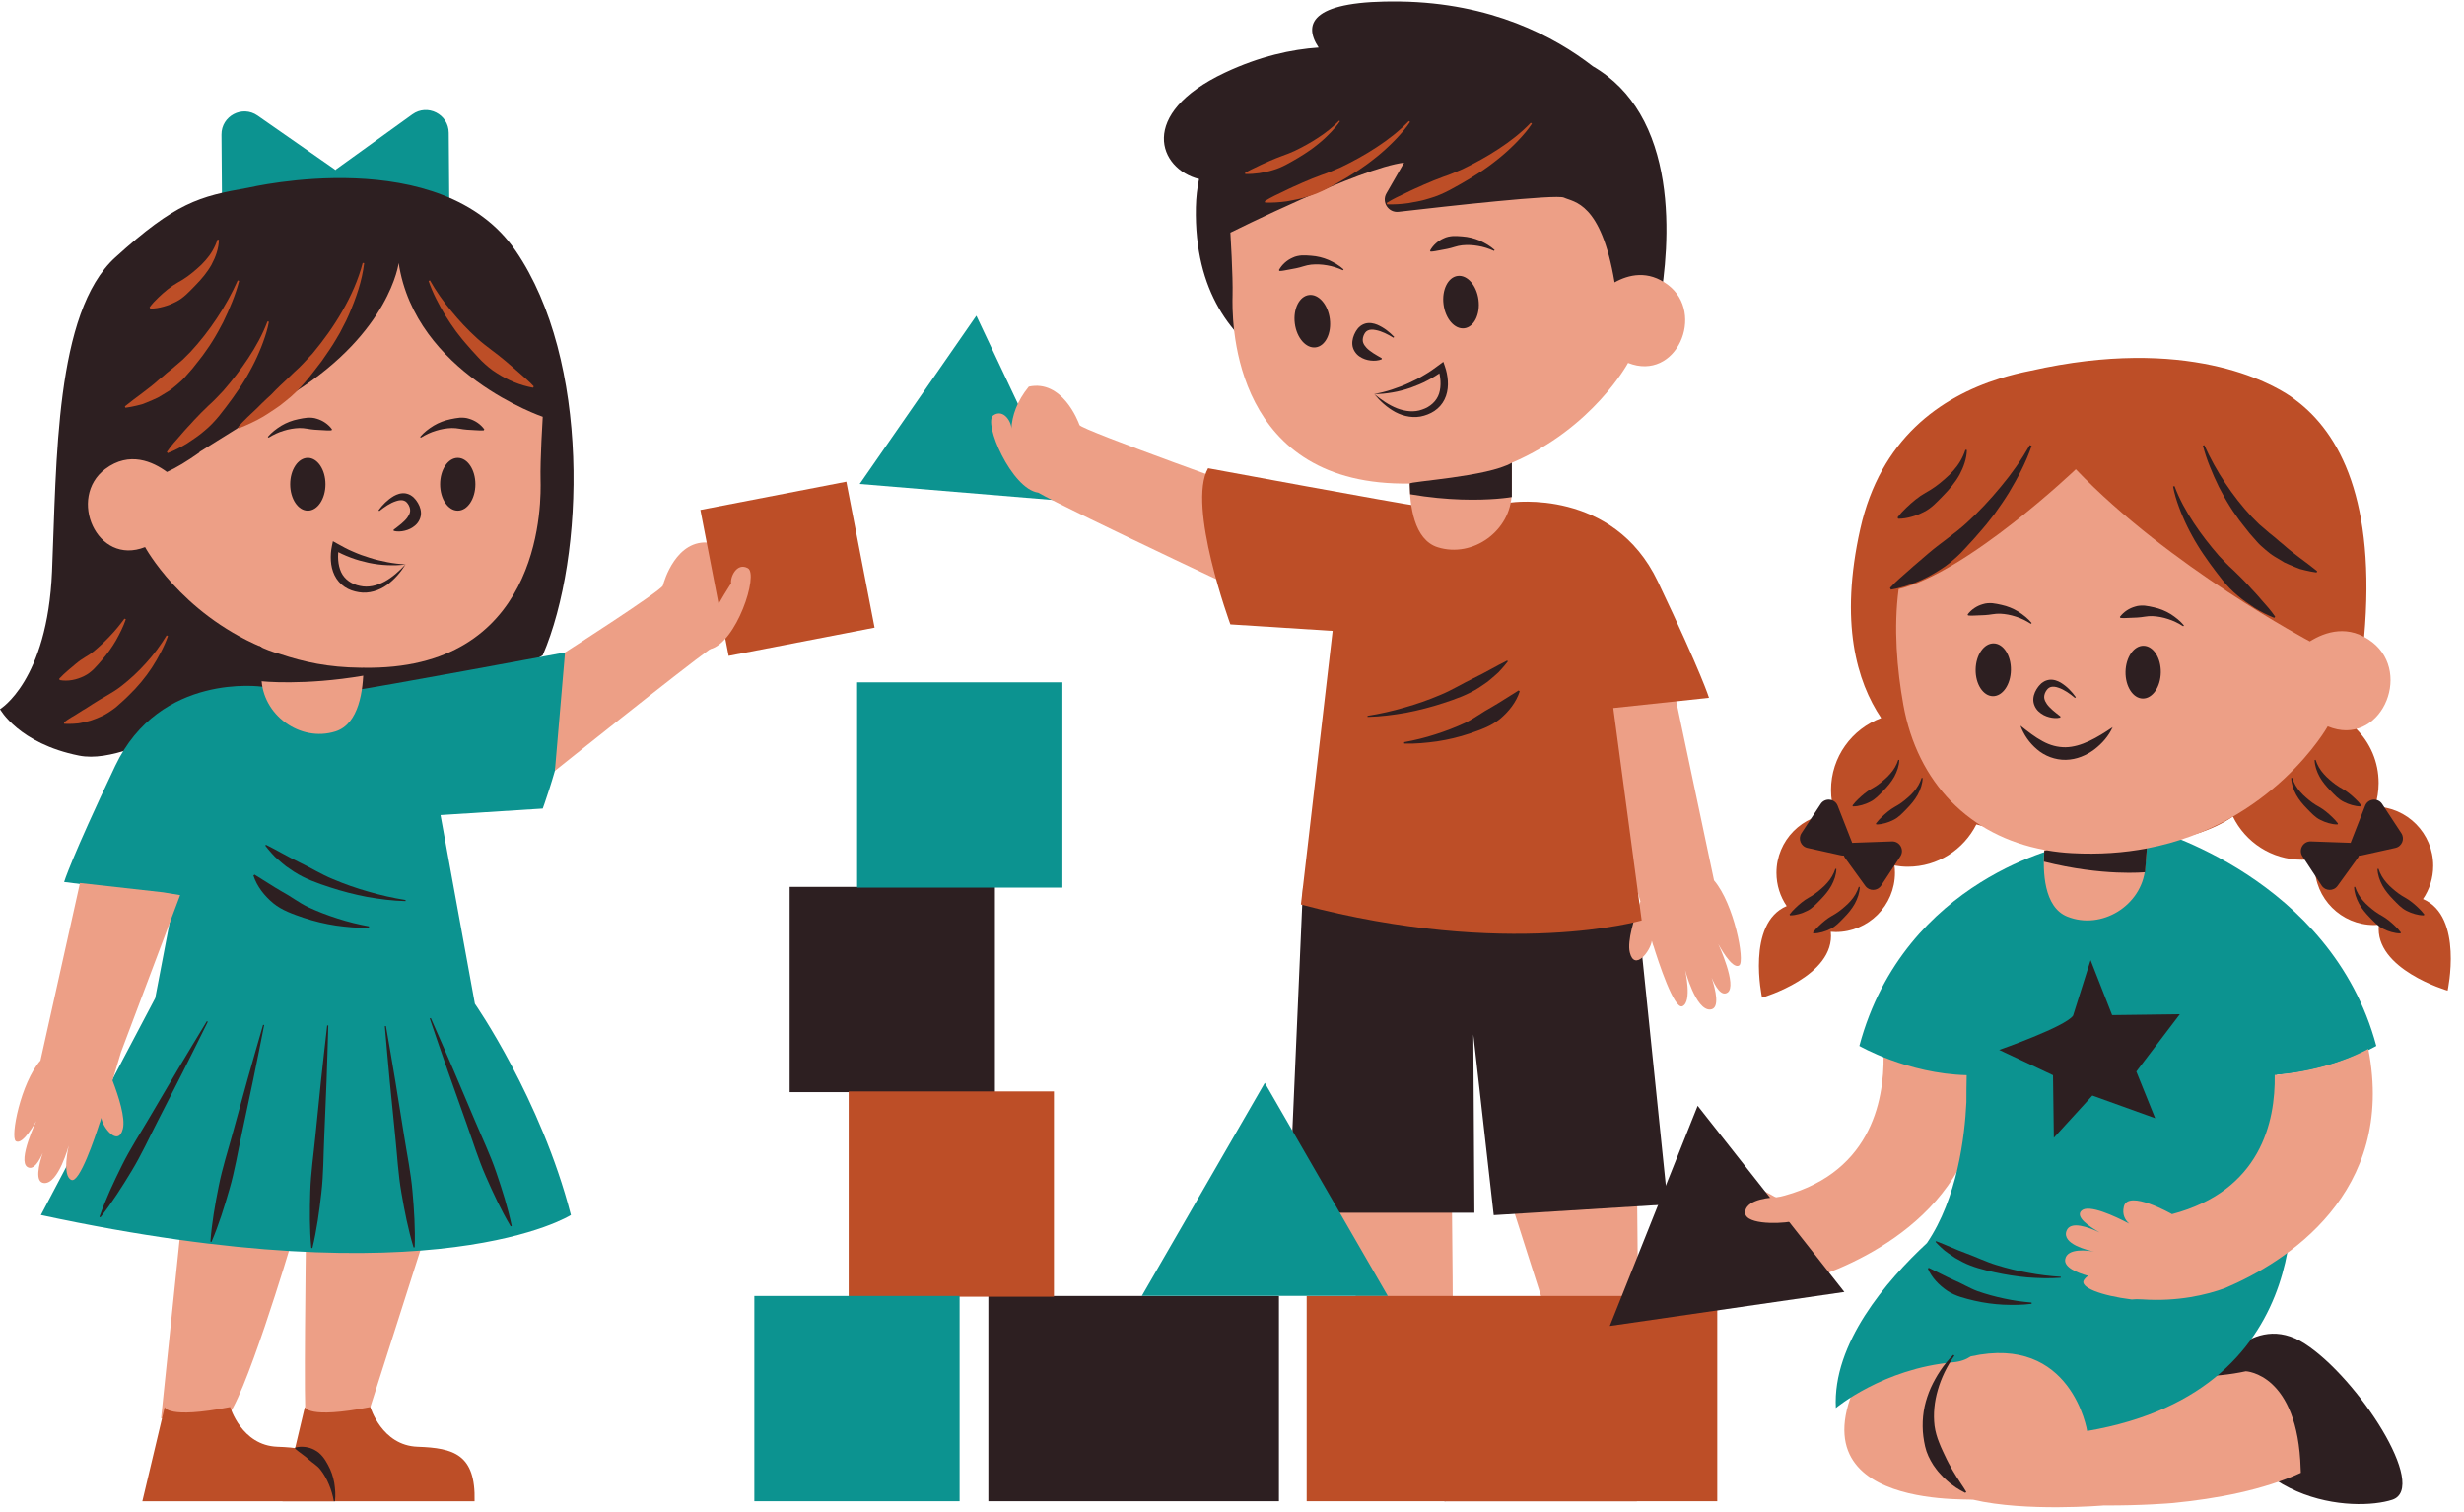 <?xml version="1.0" encoding="UTF-8"?><svg xmlns="http://www.w3.org/2000/svg" xmlns:xlink="http://www.w3.org/1999/xlink" height="308.4" preserveAspectRatio="xMidYMid meet" version="1.0" viewBox="0.0 -0.3 502.7 308.4" width="502.7" zoomAndPan="magnify"><g id="change1_3"><path d="M52.549,23.28l15.708,10.948c0.066,0.046,0.106,0.108,0.168,0.156c0.062-0.049,0.101-0.112,0.166-0.159 l15.534-11.193c3.086-2.224,7.396-0.038,7.426,3.765l0.133,16.999c0.026,3.28-3.239,5.571-6.315,4.431l-15.668-5.806 c-0.458-0.17-0.861-0.401-1.219-0.673c-0.354,0.277-0.754,0.515-1.209,0.692L51.7,48.492c-3.057,1.188-6.358-1.052-6.383-4.331 l-0.133-16.999C45.153,23.357,49.428,21.105,52.549,23.28z" fill="#0C9390"/></g><g fill="#ED9F86" id="change2_7"><path d="M269.068,240.487l13.138,41.159c0,0,10.999,9.443,13.953,0c0.54-1.727,0-41.159,0-41.159H269.068z" fill="inherit"/><path d="M306.863,240.487l13.138,41.159c0,0,10.999,9.443,13.953,0c0.54-1.727,0-41.159,0-41.159H306.863z" fill="inherit"/></g><g id="change1_2"><path d="M199.194 64.106L175.394 98.432 217.021 101.88z" fill="#0C9390"/></g><g fill="#2D1F21" id="change3_2"><path d="M334.583,22.868L334.583,22.868L334.583,22.868c-2.252-3.831-5.37-7.181-9.619-9.646 c-7.88-6.118-20.763-12.934-39.286-13.211c-17.608-0.263-20.094,4.232-16.654,9.387c-5.491,0.371-11.981,1.764-19.122,5.124 c-17.9,8.424-13.52,19.653-5.274,21.706c-0.377,1.795-0.603,3.705-0.647,5.747c-0.747,34.886,31.909,37.469,31.909,37.469 l61.89-13.848C337.78,65.596,344.455,39.665,334.583,22.868z" fill="inherit"/><path d="M50.623,38c0.673-0.118,39.436-9.29,54.604,12.893s14.225,62.188,5.501,82.475 c0,0-17.207,11.945-39.509,8.153s-42.779,14.789-55.103,12.324C3.792,151.38,0,144.365,0,144.365s9.67-5.688,10.618-28.061 c0.948-22.373,0.569-52.898,12.893-64.084S40.597,39.753,50.623,38z" fill="inherit"/><path d="M451.501,280.072c0,0,7.874-13.258,18.72-6.252c10.846,7.005,25.349,29.376,17.845,31.842 C480.562,308.127,455.809,307.127,451.501,280.072z" fill="inherit"/><path d="M265.838 180.543L262.94 247.106 300.801 247.106 300.582 210.737 304.747 247.598 340.257 245.405 333.202 176.862z" fill="inherit"/><path d="M201.643 264.088H260.926V305.966H201.643z" fill="inherit" transform="rotate(-180 231.285 285.026)"/><path d="M161.107 180.628H202.985V222.506H161.107z" fill="inherit" transform="rotate(-180 182.045 201.567)"/></g><g id="change4_4"><path d="M494.333,183.109c1.315-1.935,2.085-4.27,2.085-6.786c0-6.611-5.31-11.975-11.897-12.078 c0.491-1.518,0.762-3.135,0.762-4.817c0-4.303-1.742-8.193-4.552-11.022c0,0,0,0,0,0c2.975-8.029,2.261-15.16,1.588-18.658 c2.471-27.836-4.915-41.696-14.028-48.473c0,0-0.322-0.27-0.974-0.714c-4.091-2.786-21.164-12.422-53.02-5.236 c-2.078,0.407-4.202,0.931-6.328,1.599c-0.002,0-0.003,0.001-0.004,0.001h0c-12.125,3.808-24.316,12.307-28.431,30.651 c-4.291,19.132-0.716,31.194,4.26,38.605c-5.969,2.211-10.232,7.938-10.232,14.676c0,1.682,0.272,3.298,0.763,4.817 c-6.587,0.103-11.897,5.467-11.897,12.078c0,2.516,0.77,4.851,2.085,6.787c-8.319,3.531-5.023,18.684-5.023,18.684 s15.015-4.366,14.021-13.434c0.332,0.027,0.665,0.051,1.004,0.051c6.676,0,12.088-5.412,12.088-12.088 c0-0.503-0.04-0.996-0.1-1.483c0.886,0.156,1.792,0.252,2.723,0.252c6.123,0,11.411-3.521,13.987-8.642l0.006,0.015 c0,0,35.439,9.986,52.322-1.599c0.005-0.003,0.009-0.007,0.013-0.01c2.545,5.209,7.879,8.806,14.066,8.806 c0.93,0,1.837-0.097,2.723-0.252c-0.06,0.487-0.1,0.98-0.1,1.483c0,6.676,5.412,12.088,12.088,12.088 c0.339,0,0.672-0.023,1.005-0.051c-0.995,9.068,14.021,13.434,14.021,13.434S502.652,186.641,494.333,183.109z" fill="#BD4E27"/></g><g><g id="change2_8"><path d="M384.595,272.137c25.86-35.805,17.391-4.458,17.391-4.458l2.716,3.98c1.248-0.967,2.568-1.821,3.947-2.526 c0,0,15.953-3.396,23.314,8.157c0.001,0.001,0.002,0.001,0.003,0.001c10.661,4.178,20.174,3.464,26.24,2.155l-0.006,0.004 c0,0,10.632,0.428,11.178,19.956c0.007,0.261,0.021,0.51,0.036,0.754c-7.532,3.458-16.966,5.297-26.349,6.193 c0,0-6.023,0.528-13.905,0.476l0,0.004c0,0-15.876,1.348-26.594-1.171C400.831,305.383,358.893,307.725,384.595,272.137z" fill="#ED9F86"/></g><g id="change2_1"><path d="M340.282,252.513c0.46-2.409,4.81-1.638,5.966-1.389c-1.303-0.313-6.597-1.76-5.496-4.425 c0.866-2.096,4.552-0.572,6.747,0.571c-2.035-1.241-5.028-3.403-3.508-4.616c1.548-1.235,6.647,1.346,9.589,3.019 c-0.799-0.764-1.417-1.903-0.969-3.524c0.979-3.539,9.766,1.882,9.766,1.882c19.128-4.356,22.06-19.52,21.907-29.075 c8.34-0.091,15.366-2.568,19.137-4.22c5.619,30.505-18.034,43.85-30.698,48.723c-3.868,1.271-9.722,2.472-16.998,1.744 c-0.873-0.087-1.583-0.101-2.153-0.052c-6.315-1.011-10.685-2.873-9.581-4.34c0.281-0.373,0.575-0.615,0.87-0.773 C342.608,255.326,339.972,254.135,340.282,252.513z" fill="#ED9F86"/></g><g id="change2_2"><path d="M349.208,199.16c0.729,1.732,1.95,3.902,3.239,3.026c2.051-1.393-1.883-9.893-1.883-9.893 s2.825,5.375,4.277,4.341c1.186-0.844-1.051-12.547-5.147-17.329l-11.934-56.53l-17.765,18.502l12.901,36.229l1.773,6.095 c-1.294,3.462-2.713,8.055-2.165,10.372c0.944,3.99,4.257-0.267,4.497-2.354l0.296,1.018l0.021-0.02 c1.009,3.249,4.228,13.108,5.929,12.361c2.035-0.893,0.546-7.38,0.546-7.38s2.157,8.263,5.13,8.053 C350.971,205.505,350.008,201.588,349.208,199.16z" fill="#ED9F86"/></g><g id="change2_3"><path d="M59.407,253.383c0,0-9.859,33.117-13.398,35.644c-3.539,2.528-13.145,0-13.145,0l4.298-41.459l21.348,4.55" fill="#ED9F86"/></g><g id="change2_4"><path d="M86.204,253.383l-11.539,36.15c0,0-9.661,8.294-12.255,0c-0.475-1.517,0-36.15,0-36.15H86.204z" fill="#ED9F86"/></g></g><g fill="#0C9390" id="change1_4"><path d="M466.878,238.53c-0.372-7.214-1.189-13.715-2.326-19.561c11.357-0.746,20.257-5.893,20.257-5.893 c-9.196-34.381-46.016-44.281-46.016-44.281s-0.024,1.253,0.006,3.352c-1.423-1.008-2.279-1.445-2.279-1.445l-14.555,2.863 c-0.072-0.889-0.124-1.386-0.124-1.386s-33.305,6.517-42.5,40.898c0,0,9.768,5.652,21.897,5.97v0.001 c-0.043,1.837-0.061,3.669-0.058,5.483c-0.338,7.096-1.856,19.63-8.051,28.757c-8.306,7.722-19.287,20.509-18.582,33.65 c0,0,9.612-8.049,23.947-9.325c1.432-0.127,2.61-0.55,3.577-1.201c20.611-4.569,23.745,15.221,23.745,15.221 c49.267-8.412,41.278-53.277,41.278-53.277C467.023,238.415,466.951,238.47,466.878,238.53z" fill="inherit"/><path d="M96.885,204.467l-7.015-38.488l20.858-1.327c0,0,8.909-24.269,4.548-31.852c0,0-38.868,7.205-43.228,7.773 c-4.361,0.569-18.606-0.783-18.606-0.783s-20.831-3.008-29.931,16.141s-10.428,23.7-10.428,23.7l22.562,2.844l-3.982,20.856 l-23.321,44.24c80.895,17.443,108.135,0,108.135,0C110.348,223.806,96.885,204.467,96.885,204.467z" fill="inherit"/></g><g id="change2_5"><path d="M258.827,101.026c0,0-38.245-13.627-38.587-14.612c-0.289-0.833-3.552-9.311-10.343-7.838 c-2.434,2.989-3.416,5.927-3.563,8.63c0.124-1.234-1.515-4.232-3.67-2.78c-2.155,1.452,3.711,15.028,9.157,15.775 c5.89,3.442,51.204,24.696,51.204,24.696L258.827,101.026z" fill="#ED9F86"/></g><g id="change4_1"><path d="M308.307,102.213c0,0,20.831-3.009,29.931,16.141s10.428,23.7,10.428,23.7l-19.529,2.086l5.797,43.334 c0,0-27.243,7.932-69.523-3.254l6.468-55.816l-20.858-1.327c0,0-8.909-24.269-4.548-31.853c0,0,38.868,7.205,43.228,7.774 S308.307,102.213,308.307,102.213z" fill="#BD4E27"/></g><g fill="#ED9F86" id="change2_6"><path d="M423.505,95.431c18.99,19.877,47.745,35.112,47.745,35.112c3.172-1.982,7.95-3.558,12.757,0.183 c8.285,6.448,1.553,21.582-9.11,17.156c0,0-11.19,20.011-36.893,24.896c-0.103,1.316-0.219,2.696-0.349,4.102 c-0.697,7.554-8.893,12.622-15.902,9.802c-4.798-1.93-5.014-9.209-4.673-13.611c-15.227-2.83-25.897-13.645-28.764-29.58 c-1.303-7.245-2.013-15.722-0.96-23.616C401.557,116.407,423.505,95.431,423.505,95.431z" fill="inherit"/><path d="M340.287,57.808c-4.054-3.053-8.025-2.097-10.886-0.502c-2.751-16.428-8.305-16.342-10.328-17.293 c-1.556-0.732-23.643,1.723-33.741,2.894c-2.057,0.238-3.507-1.966-2.475-3.761l3.605-6.27 c-8.848,1.011-35.441,14.277-35.441,14.277s0.552,8.886,0.446,12.857c-0.106,3.971-0.746,36.983,33.002,38.297 c1.065,0.041,2.109,0.055,3.135,0.044c0.024,4.432,0.851,11.457,5.7,12.988c7.205,2.275,14.988-3.405,15.105-10.991 c0.034-2.193,0.039-4.316,0.03-6.236c16.532-7.042,23.713-20.377,23.713-20.377C342.033,77.653,348.008,63.623,340.287,57.808z" fill="inherit"/><path d="M464.552,218.968c-0.164,0.017-0.31,0.023-0.468,0.037c0.16,9.572-2.892,23.627-20.954,28.389 c0,0-8.965-5.121-9.824-1.55c-0.393,1.636,0.263,2.753,1.087,3.489c-2.997-1.572-8.181-3.979-9.686-2.692 c-1.478,1.263,1.587,3.323,3.663,4.494c-2.233-1.068-5.969-2.466-6.763-0.342c-1.01,2.701,4.329,3.968,5.642,4.237 c-1.163-0.21-5.537-0.833-5.915,1.59c-0.254,1.631,2.421,2.732,4.696,3.367c-0.289,0.168-0.575,0.42-0.843,0.802 c-1.053,1.504,3.376,3.216,9.722,4.013c0.568-0.068,1.279-0.078,2.154-0.02c7.297,0.481,13.107-0.917,16.929-2.319 c12.319-5.226,34.934-19.336,29.183-48.775C480.553,215.07,474.593,217.95,464.552,218.968z" fill="inherit"/><path d="M110.728,84.728c0,0-25.977-8.808-29.39-31.371c0,0-1.757,14.015-21.235,26.354 c-9.01,5.708-15.254,9.614-19.367,12.167l-0.111,0.173c-2.411,1.707-4.639,3.067-6.571,3.932 c-2.834-2.089-7.653-4.317-12.591-0.598c-7.721,5.814-1.746,19.845,8.135,15.926c0,0,7.181,13.335,23.713,20.377 c-0.009,1.92-0.004,4.043,0.03,6.236c0.117,7.586,7.9,13.266,15.105,10.991c4.849-1.531,5.677-8.556,5.7-12.988 c1.026,0.011,2.07-0.003,3.135-0.044c33.748-1.314,33.108-34.326,33.002-38.297C110.175,93.614,110.728,84.728,110.728,84.728z" fill="inherit"/><path d="M24.687,214.341L36.75,182.31l-3.483-0.572l-16.952-1.896l-8.06,36.208 c-4.007,4.538-6.195,15.644-5.035,16.445c1.42,0.981,4.184-4.119,4.184-4.119s-3.848,8.067-1.842,9.388 c1.261,0.831,2.455-1.228,3.169-2.872c-0.782,2.304-1.724,6.022,0.277,6.159c2.908,0.198,5.018-7.643,5.018-7.643 s-1.456,6.156,0.534,7.004c1.665,0.709,4.813-8.647,5.8-11.73l0.02,0.019l0.29-0.966c0.235,1.981,3.476,6.02,4.399,2.234 c0.537-2.199-0.852-6.557-2.117-9.843L24.687,214.341z" fill="inherit"/><path d="M144.855,110.424c-6.895-0.865-9.394,7.868-9.608,8.724c-0.253,1.011-19.971,13.651-19.971,13.651 l-2.069,24.15c0,0,26.084-20.863,31.646-24.813C144.853,132.135,154.887,120.727,144.855,110.424z" fill="inherit"/></g><g><g id="change4_5"><path d="M316.042,286.743c0,0-2.306,7.846-9.637,8.099c-7.331,0.253-11.882,1.517-11.629,11.123h39.184 l-4.561-19.222C329.399,286.743,328.965,289.261,316.042,286.743z" fill="#BD4E27"/></g><g id="change3_20"><path d="M294.663,305.966c-0.149-1.247-0.055-2.501,0.143-3.762c0.225-1.254,0.638-2.501,1.286-3.666 c0.612-1.165,1.443-2.385,2.698-3.02c1.216-0.68,2.664-0.836,3.977-0.515l0.043,0.223c-1.041,0.91-1.987,1.44-2.771,2.194 c-0.762,0.715-1.742,1.215-2.428,2.122c-0.686,0.877-1.258,1.889-1.711,2.977c-0.466,1.084-0.795,2.253-1.008,3.446 L294.663,305.966z" fill="#2D1F21"/></g><g fill="#BD4E27" id="change4_2"><path d="M287.434,24.389c-1.956,2.046-4.213,3.792-6.567,5.332c-2.35,1.552-4.82,2.899-7.34,4.114 c-1.291,0.552-2.565,1.124-3.9,1.558c-1.303,0.502-2.608,0.984-3.883,1.562c-0.63,0.308-1.278,0.574-1.921,0.86 c-0.638,0.302-1.287,0.577-1.92,0.911c-1.289,0.599-2.588,1.203-3.859,2.003l0.071,0.295c1.482,0.043,2.955-0.049,4.405-0.256 c1.433-0.266,2.888-0.508,4.275-0.967c2.828-0.793,5.353-2.365,7.869-3.821c1.241-0.77,2.492-1.515,3.672-2.372 c0.594-0.421,1.187-0.841,1.752-1.302c0.57-0.453,1.151-0.887,1.694-1.373c0.546-0.481,1.098-0.95,1.614-1.463 c0.53-0.494,1.043-1.007,1.538-1.537c0.997-1.051,1.94-2.148,2.745-3.363L287.434,24.389z" fill="inherit"/><path d="M273.212,24.312c-1.279,1.338-2.756,2.48-4.295,3.487c-1.537,1.015-3.152,1.896-4.801,2.69 c-0.844,0.361-1.678,0.735-2.551,1.019c-0.852,0.329-1.706,0.644-2.539,1.021c-0.412,0.202-0.836,0.375-1.257,0.562 c-0.417,0.198-0.842,0.377-1.256,0.596c-0.843,0.392-1.692,0.787-2.524,1.31l0.047,0.193c0.969,0.028,1.933-0.032,2.881-0.167 c0.937-0.174,1.889-0.332,2.796-0.632c1.849-0.519,3.501-1.547,5.146-2.499c0.811-0.503,1.63-0.991,2.402-1.551 c0.389-0.275,0.776-0.55,1.146-0.852c0.373-0.296,0.753-0.58,1.108-0.898c0.357-0.315,0.718-0.621,1.056-0.957 c0.347-0.323,0.682-0.659,1.006-1.005c0.652-0.688,1.269-1.405,1.795-2.199L273.212,24.312z" fill="inherit"/><path d="M312.301,24.749c-1.956,2.046-4.213,3.792-6.567,5.332c-2.35,1.552-4.82,2.899-7.34,4.114 c-1.291,0.552-2.565,1.124-3.9,1.558c-1.303,0.502-2.608,0.984-3.883,1.562c-0.63,0.308-1.278,0.574-1.921,0.86 c-0.638,0.302-1.287,0.577-1.92,0.911c-1.289,0.599-2.588,1.203-3.859,2.003l0.071,0.295c1.482,0.043,2.955-0.049,4.405-0.256 c1.433-0.266,2.888-0.508,4.275-0.967c2.828-0.793,5.353-2.365,7.869-3.821c1.241-0.77,2.492-1.515,3.672-2.372 c0.594-0.421,1.187-0.841,1.752-1.302c0.57-0.453,1.151-0.887,1.694-1.373c0.546-0.481,1.098-0.95,1.614-1.463 c0.53-0.494,1.043-1.007,1.538-1.537c0.997-1.051,1.94-2.148,2.745-3.363L312.301,24.749z" fill="inherit"/></g><g id="change4_6"><path d="M145.495 100.57H175.823V130.898H145.495z" fill="#BD4E27" transform="rotate(169.052 160.66 115.734)"/></g><g id="change4_7"><path d="M266.584 264.088H350.352V305.966H266.584z" fill="#BD4E27" transform="rotate(-180 308.468 285.026)"/></g><g id="change4_8"><path d="M173.145 222.358H215.023V264.236H173.145z" fill="#BD4E27" transform="rotate(-180 194.084 243.297)"/></g></g><g fill="#0C9390" id="change1_1"><path d="M174.866 138.899H216.744V180.777H174.866z" fill="inherit" transform="rotate(-180 195.805 159.838)"/><path d="M153.899 264.088H195.777V305.966H153.899z" fill="inherit" transform="rotate(-180 174.838 285.026)"/><path d="M258.042 220.612L232.954 264.065 283.13 264.065z" fill="inherit"/></g><g fill="#BD4E27"><g id="change4_3"><path d="M73.997,53.336c-0.897,3.462-2.383,6.752-4.153,9.827c-1.762,3.086-3.838,5.969-6.1,8.677 c-1.221,1.283-2.365,2.622-3.707,3.777l-1.898,1.83c-0.653,0.589-1.283,1.203-1.909,1.823l-0.923,0.951 c-0.325,0.299-0.658,0.589-0.977,0.896c-0.635,0.62-1.289,1.219-1.91,1.869c-1.296,1.23-2.631,2.429-3.864,3.83l0.165,0.255 c1.712-0.675,3.394-1.457,4.985-2.382c0.789-0.473,1.544-0.997,2.319-1.5c0.385-0.254,0.757-0.526,1.137-0.789l1.082-0.862 c2.948-2.253,5.174-5.281,7.403-8.192c1.044-1.521,2.117-3.012,3.028-4.612c0.231-0.397,0.473-0.787,0.695-1.189L70,66.322 l0.63-1.222c0.198-0.413,0.378-0.836,0.568-1.253c1.455-3.357,2.665-6.836,3.1-10.469L73.997,53.336z" fill="inherit"/><path d="M54.57,65.268c-0.988,2.653-2.37,5.149-3.923,7.495c-1.545,2.355-3.281,4.569-5.115,6.681 c-0.967,1.017-1.912,2.047-2.966,2.973c-0.998,0.977-2.006,1.935-2.949,2.97c-0.457,0.533-0.947,1.033-1.425,1.549 c-0.466,0.53-0.954,1.039-1.404,1.596c-0.947,1.06-1.901,2.129-2.752,3.366l0.182,0.243c1.379-0.546,2.695-1.214,3.945-1.977 c1.211-0.811,2.451-1.609,3.544-2.579c2.284-1.847,3.981-4.289,5.717-6.622c0.835-1.198,1.69-2.377,2.435-3.631 c0.379-0.622,0.758-1.242,1.094-1.889c0.344-0.642,0.706-1.27,1.012-1.931c0.311-0.658,0.632-1.307,0.904-1.982 c0.292-0.664,0.56-1.338,0.805-2.02c0.5-1.36,0.932-2.74,1.191-4.174L54.57,65.268z" fill="inherit"/><path d="M87.441,57.018c0.846,2.476,2.071,4.792,3.417,7.042c0.686,1.118,1.434,2.198,2.202,3.269l1.22,1.555 c0.412,0.515,0.859,1.001,1.288,1.504c0.423,0.51,0.876,0.991,1.327,1.479c0.455,0.482,0.883,0.998,1.363,1.458 c0.957,0.924,1.967,1.801,3.11,2.493c2.234,1.446,4.736,2.501,7.393,2.979l0.137-0.271c-0.918-1.024-1.924-1.813-2.872-2.675 c-0.944-0.867-1.929-1.637-2.86-2.477c-1.885-1.627-3.999-2.983-5.864-4.684c-1.863-1.692-3.592-3.546-5.206-5.508 c-1.633-1.949-3.108-4.053-4.374-6.28L87.441,57.018z" fill="inherit"/><path d="M33.988,129.326c-1.22,2.016-2.625,3.914-4.196,5.637c-1.553,1.736-3.256,3.313-5.062,4.715 c-1.807,1.426-3.882,2.374-5.755,3.608c-0.48,0.295-0.944,0.628-1.429,0.926c-0.492,0.284-0.985,0.573-1.471,0.9 c-0.484,0.332-0.99,0.621-1.503,0.918c-0.506,0.32-1.02,0.638-1.528,1.032l0.074,0.294c0.626,0.048,1.246,0.02,1.874-0.006 l0.938-0.074c0.316-0.023,0.607-0.118,0.914-0.175c0.611-0.125,1.214-0.286,1.818-0.454c0.596-0.186,1.161-0.446,1.739-0.685 c1.169-0.46,2.186-1.204,3.187-1.937c0.933-0.832,1.872-1.636,2.734-2.516c1.771-1.706,3.341-3.594,4.673-5.622l0.95-1.548 c0.29-0.532,0.597-1.05,0.869-1.589c0.56-1.067,1.053-2.163,1.452-3.303L33.988,129.326z" fill="inherit"/><path d="M25.396,125.907c-0.922,1.251-1.897,2.455-2.962,3.555c-1.047,1.114-2.149,2.153-3.292,3.104 c-0.296,0.227-0.592,0.45-0.896,0.662c-0.308,0.206-0.631,0.388-0.942,0.581c-0.3,0.209-0.616,0.387-0.91,0.591 c-0.299,0.197-0.564,0.45-0.852,0.661c-1.11,0.948-2.235,1.806-3.451,3.091l0.086,0.291c1.738,0.316,3.482-0.076,4.989-0.819 c1.538-0.732,2.616-2.093,3.673-3.321c1.069-1.234,2.007-2.553,2.814-3.937c0.779-1.402,1.505-2.814,2.015-4.325L25.396,125.907z" fill="inherit"/><path d="M48.493,56.913c-1.205,2.701-2.64,5.296-4.273,7.734c-1.619,2.446-3.425,4.748-5.388,6.869 c-0.513,0.511-1.009,1.035-1.532,1.53l-1.638,1.403c-0.261,0.245-0.537,0.471-0.824,0.684c-0.276,0.225-0.559,0.442-0.829,0.674 c-0.545,0.457-1.056,0.958-1.629,1.377c-2.133,1.929-4.504,3.466-6.902,5.42l0.11,0.283c0.764-0.093,1.513-0.261,2.272-0.429 l1.131-0.287c0.362-0.129,0.714-0.281,1.074-0.423c0.721-0.281,1.427-0.605,2.133-0.932c0.671-0.381,1.332-0.786,1.992-1.197 c0.67-0.4,1.266-0.893,1.854-1.396c0.575-0.516,1.187-0.998,1.684-1.592l1.527-1.735c0.491-0.59,0.95-1.205,1.424-1.804 c0.493-0.584,0.918-1.218,1.358-1.84c0.441-0.62,0.881-1.24,1.269-1.893c0.811-1.283,1.537-2.613,2.229-3.953 c0.662-1.358,1.283-2.729,1.829-4.129c0.564-1.392,1.038-2.816,1.419-4.27L48.493,56.913z" fill="inherit"/><path d="M44.361,48.584c-0.514,1.606-1.365,3.029-2.447,4.236c-0.532,0.612-1.102,1.177-1.723,1.701 c-0.606,0.547-1.247,1.055-1.903,1.54c-0.653,0.489-1.364,0.904-2.077,1.303c-0.709,0.406-1.376,0.862-2.017,1.375 c-0.639,0.517-1.268,1.061-1.882,1.659c-0.619,0.59-1.229,1.219-1.79,1.987l0.136,0.271c0.955,0.007,1.844-0.159,2.703-0.4 c0.865-0.232,1.686-0.568,2.475-0.966c1.607-0.769,2.817-2.146,4.051-3.404c1.235-1.256,2.392-2.628,3.274-4.202 c0.846-1.574,1.458-3.303,1.501-5.052L44.361,48.584z" fill="inherit"/></g><g id="change4_9"><path d="M75.556,286.743c0,0,2.306,7.846,9.637,8.099c7.331,0.253,11.881,1.517,11.629,11.123H57.638l4.561-19.222 C62.199,286.743,62.633,289.261,75.556,286.743z" fill="inherit"/></g><g id="change4_10"><path d="M46.958,286.743c0,0,2.306,7.846,9.637,8.099c7.331,0.253,11.881,1.517,11.629,11.123H29.04l4.561-19.222 C33.601,286.743,34.035,289.261,46.958,286.743z" fill="inherit"/></g></g><g fill="#2D1F21"><g id="change3_5"><path d="M374.919,164.08l2.928,7.481c0.012,0.031,0.012,0.062,0.022,0.094c0.033-0.003,0.061-0.015,0.095-0.017 l8.028-0.284c1.595-0.056,2.589,1.711,1.713,3.045l-3.916,5.961c-0.756,1.15-2.429,1.188-3.236,0.074l-4.112-5.678 c-0.12-0.166-0.207-0.341-0.268-0.519c-0.188,0.014-0.383,0.004-0.583-0.04l-6.844-1.519c-1.343-0.298-1.973-1.849-1.217-2.999 l3.916-5.961C372.321,162.383,374.338,162.593,374.919,164.08z" fill="inherit"/><path d="M482.528,164.08l-2.928,7.481c-0.012,0.031-0.012,0.062-0.022,0.094c-0.033-0.003-0.061-0.015-0.095-0.017 l-8.028-0.284c-1.595-0.056-2.589,1.711-1.713,3.045l3.916,5.961c0.756,1.15,2.429,1.188,3.236,0.074l4.112-5.678 c0.12-0.166,0.207-0.341,0.268-0.519c0.188,0.014,0.383,0.004,0.583-0.04l6.844-1.519c1.343-0.298,1.973-1.849,1.217-2.999 l-3.916-5.961C485.126,162.383,483.109,162.593,482.528,164.08z" fill="inherit"/><path d="M422.945,206.894l3.572-11.322l4.398,11.218l13.814-0.181l-8.881,11.691l3.844,9.515l-12.814-4.615 l-7.859,8.605l-0.167-12.752l-10.984-5.171C407.869,213.883,421.387,209.16,422.945,206.894z" fill="inherit"/></g><g id="change3_3"><path d="M346.351 225.29L376.281 263.27 328.424 270.201z" fill="inherit"/></g></g><g><g id="change3_12"><path d="M87.677,207.468c1.207,3.601,2.471,7.179,3.704,10.77l3.81,10.728c1.284,3.571,2.384,7.213,3.916,10.687 c1.519,3.479,3.121,6.926,5.082,10.233l0.212-0.083c-0.791-3.763-1.941-7.385-3.174-10.976c-1.22-3.595-2.872-7.023-4.34-10.522 l-4.446-10.481c-1.519-3.479-3.007-6.97-4.552-10.439L87.677,207.468z" fill="#2D1F21"/></g><g id="change3_13"><path d="M78.514,209.046c0.308,3.785,0.678,7.562,1.015,11.343l1.127,11.329c0.391,3.774,0.586,7.574,1.24,11.314 c0.64,3.742,1.37,7.472,2.481,11.153l0.226-0.029c0.134-3.842-0.114-7.635-0.451-11.417c-0.323-3.783-1.105-7.507-1.692-11.255 l-1.804-11.241c-0.641-3.742-1.248-7.488-1.917-11.226L78.514,209.046z" fill="#2D1F21"/></g><g id="change3_14"><path d="M66.749,208.891c-0.451,3.771-0.841,7.546-1.263,11.318l-1.15,11.326 c-0.368,3.777-0.933,7.539-1.037,11.335c-0.117,3.795-0.145,7.595,0.212,11.424l0.227,0.016c0.896-3.739,1.408-7.505,1.831-11.278 c0.436-3.772,0.411-7.576,0.583-11.367l0.469-11.375c0.117-3.794,0.267-7.587,0.356-11.383L66.749,208.891z" fill="#2D1F21"/></g><g id="change3_15"><path d="M53.675,208.768c-1.072,3.643-2.085,7.301-3.13,10.95l-3.019,10.977c-0.992,3.663-2.175,7.279-2.908,11.004 c-0.747,3.722-1.407,7.465-1.692,11.3l0.221,0.054c1.506-3.538,2.638-7.166,3.682-10.816c1.058-3.647,1.666-7.402,2.466-11.111 l2.356-11.138c0.747-3.722,1.526-7.436,2.245-11.165L53.675,208.768z" fill="#2D1F21"/></g><g id="change3_16"><path d="M42.199,208.031c-1.985,3.238-3.915,6.505-5.875,9.756l-5.775,9.811c-1.912,3.278-3.996,6.46-5.676,9.866 c-1.691,3.399-3.303,6.841-4.579,10.468l0.199,0.109c2.376-3.023,4.414-6.231,6.374-9.483c1.972-3.245,3.538-6.712,5.277-10.085 l5.177-10.14c1.691-3.399,3.411-6.782,5.077-10.194L42.199,208.031z" fill="#2D1F21"/></g><g id="change3_17"><path d="M398.495,276.095c-1.961,1.966-3.444,4.268-4.581,6.721c-0.544,1.235-0.974,2.519-1.265,3.839 c-0.276,1.321-0.411,2.674-0.391,4.036c0.006,1.363,0.194,2.731,0.498,4.086c0.304,1.36,0.931,2.646,1.699,3.839 c0.415,0.582,0.82,1.167,1.317,1.692c0.475,0.539,0.98,1.049,1.533,1.521c0.518,0.495,1.144,0.901,1.72,1.331 c0.616,0.398,1.255,0.766,1.92,1.093l0.213-0.19c-0.338-0.609-0.738-1.149-1.096-1.711l-0.534-0.834 c-0.18-0.274-0.369-0.539-0.524-0.822c-0.163-0.279-0.328-0.554-0.505-0.82c-0.175-0.267-0.31-0.554-0.466-0.827 c-0.326-0.541-0.592-1.101-0.879-1.648c-0.522-1.112-1.072-2.198-1.506-3.332c-0.464-1.125-0.806-2.301-0.968-3.508 c-0.285-2.413-0.037-4.909,0.677-7.333c0.696-2.429,1.847-4.799,3.375-6.967L398.495,276.095z" fill="#2D1F21"/></g><g><g fill="#2D1F21" id="change3_4"><path d="M278.999,145.729c2.56-0.406,5.091-0.976,7.566-1.702c2.482-0.696,4.911-1.553,7.264-2.553 c2.375-0.969,4.535-2.331,6.815-3.423c2.301-1.095,4.448-2.406,6.841-3.589l0.146,0.167c-0.397,0.535-0.836,1.033-1.276,1.537 l-0.682,0.735l-0.743,0.663c-0.496,0.444-1.012,0.869-1.534,1.284l-1.648,1.127c-2.245,1.446-4.78,2.344-7.287,3.156 c-2.509,0.822-5.061,1.482-7.638,1.973c-2.587,0.446-5.186,0.789-7.807,0.845L278.999,145.729z" fill="inherit"/><path d="M286.463,151.106c2.169-0.396,4.31-0.918,6.384-1.593c2.078-0.657,4.099-1.435,6.038-2.334 c1.936-0.938,3.594-2.249,5.428-3.221c1.817-1.042,3.503-2.191,5.503-3.403l0.235,0.179c-0.731,2.248-2.255,4.151-4.044,5.644 c-1.818,1.487-4.071,2.236-6.213,2.978c-2.162,0.723-4.369,1.246-6.596,1.585c-2.233,0.305-4.465,0.525-6.715,0.457 L286.463,151.106z" fill="inherit"/></g><g fill="#2D1F21" id="change3_19"><path d="M82.75,183.305c-2.56-0.406-5.091-0.976-7.566-1.702c-2.482-0.696-4.911-1.553-7.264-2.553 c-2.375-0.969-4.535-2.331-6.815-3.423c-2.301-1.095-4.448-2.406-6.841-3.589l-0.146,0.167c0.397,0.535,0.836,1.033,1.276,1.537 l0.682,0.735l0.743,0.663c0.496,0.444,1.012,0.869,1.534,1.284l1.648,1.127c2.245,1.446,4.78,2.344,7.287,3.156 c2.51,0.822,5.061,1.482,7.638,1.973c2.587,0.446,5.186,0.789,7.807,0.845L82.75,183.305z" fill="inherit"/><path d="M75.286,188.683c-2.169-0.396-4.31-0.918-6.384-1.593c-2.078-0.657-4.099-1.435-6.038-2.334 c-1.936-0.938-3.594-2.249-5.428-3.221c-1.817-1.042-3.503-2.191-5.503-3.403l-0.235,0.179c0.731,2.248,2.255,4.151,4.044,5.644 c1.818,1.487,4.071,2.236,6.213,2.978c2.162,0.723,4.369,1.246,6.596,1.585c2.233,0.305,4.466,0.525,6.715,0.457L75.286,188.683z" fill="inherit"/></g><g><g id="change3_23"><path d="M57.096,133.114c-1.534-0.412-3.32-1.085-4.248-1.627L53,136.332l0.31,2.345c0,0,8.66,0.954,20.924-1.153 v-0.869v-0.727c-0.225-0.005-0.749-0.01-0.749-0.012C67.043,135.846,62.042,134.776,57.096,133.114z" fill="#2D1F21"/></g><g id="change3_24"><ellipse cx="62.802" cy="98.493" fill="#2D1F21" rx="3.599" ry="5.383"/></g><g id="change3_25"><ellipse cx="93.388" cy="98.493" fill="#2D1F21" rx="3.599" ry="5.383"/></g><g id="change3_26"><path d="M54.637,88.821c0.775-0.912,1.733-1.643,2.769-2.283c1.047-0.62,2.216-1.074,3.448-1.321 c0.611-0.153,1.244-0.228,1.884-0.309c0.64-0.026,1.291,0.006,1.9,0.22c1.229,0.363,2.33,1.103,3.098,2.157l-0.105,0.202 c-0.677,0.067-1.244-0.011-1.811-0.032c-0.571-0.003-1.092-0.09-1.621-0.094c-1.032-0.057-2.039-0.371-3.118-0.338 c-1.063,0.034-2.148,0.217-3.209,0.552c-1.068,0.318-2.106,0.808-3.08,1.411L54.637,88.821z" fill="#2D1F21"/></g><g id="change3_27"><path d="M85.709,88.821c0.775-0.912,1.733-1.643,2.769-2.283c1.047-0.62,2.216-1.074,3.448-1.321 c0.611-0.153,1.244-0.228,1.884-0.309c0.64-0.026,1.291,0.006,1.9,0.22c1.229,0.363,2.33,1.103,3.098,2.157l-0.105,0.202 c-0.677,0.067-1.244-0.011-1.811-0.032c-0.571-0.003-1.092-0.09-1.621-0.094c-1.032-0.057-2.039-0.371-3.118-0.338 c-1.063,0.034-2.148,0.217-3.209,0.552c-1.068,0.318-2.106,0.808-3.08,1.411L85.709,88.821z" fill="#2D1F21"/></g><g id="change3_28"><path d="M77.225,103.8c0.832-1.131,1.823-2.143,3.122-2.914c0.652-0.358,1.451-0.669,2.385-0.539 c0.449,0.082,0.913,0.249,1.278,0.531c0.209,0.123,0.364,0.278,0.507,0.442c0.141,0.162,0.318,0.325,0.424,0.496 c0.462,0.642,0.902,1.462,0.949,2.466c0.05,1.013-0.475,1.995-1.129,2.566c-0.659,0.591-1.404,0.932-2.155,1.116 c-0.748,0.185-1.523,0.231-2.275,0.048l-0.042-0.224c0.596-0.451,1.13-0.854,1.619-1.264c0.48-0.416,0.91-0.831,1.199-1.237 c0.293-0.413,0.445-0.727,0.533-1.095c0.091-0.372,0.031-0.897-0.241-1.409c-0.256-0.457-0.544-0.814-0.975-0.954 c-0.426-0.169-1.031-0.104-1.617,0.099c-1.201,0.381-2.357,1.174-3.413,2.026L77.225,103.8z" fill="#2D1F21"/></g><g id="change3_36"><path d="M82.75,114.829c-1.238,0.211-2.504,0.213-3.764,0.164c-1.263-0.047-2.522-0.222-3.766-0.475 c-1.237-0.278-2.474-0.601-3.664-1.061c-1.198-0.439-2.355-0.989-3.484-1.59l1.072-0.467c-0.306,1.657-0.224,3.538,0.457,5.023 c0.698,1.483,2.145,2.481,3.849,2.803c1.67,0.392,3.445-0.042,5.028-0.893C80.067,117.462,81.462,116.199,82.75,114.829z M82.75,114.829c-0.989,1.599-2.239,3.078-3.824,4.223c-1.579,1.111-3.654,1.813-5.702,1.463 c-1.003-0.161-2.001-0.476-2.887-1.073c-0.887-0.577-1.616-1.426-2.078-2.374c-0.465-0.951-0.691-1.975-0.754-2.983 c-0.059-1.02,0.005-1.985,0.219-3.019l0.198-0.956l0.874,0.489c1.057,0.592,2.121,1.184,3.247,1.648 c1.111,0.497,2.261,0.914,3.433,1.265c1.166,0.38,2.369,0.635,3.579,0.882C80.268,114.628,81.5,114.77,82.75,114.829z" fill="#2D1F21"/></g><g><g id="change3_6"><ellipse cx="298.067" cy="61.334" fill="#2D1F21" rx="3.599" ry="5.383" transform="rotate(-7.297 298.072 61.28)"/></g><g id="change3_7"><ellipse cx="267.729" cy="65.224" fill="#2D1F21" rx="3.599" ry="5.383" transform="rotate(-7.297 267.735 65.175)"/></g><g id="change3_8"><path d="M304.934,50.702c-0.885-0.806-1.928-1.409-3.037-1.912c-1.118-0.482-2.335-0.784-3.588-0.871 c-0.626-0.074-1.263-0.068-1.908-0.067c-0.638,0.055-1.28,0.171-1.857,0.46c-1.173,0.516-2.171,1.39-2.799,2.534l0.13,0.187 c0.68-0.019,1.233-0.169,1.792-0.263c0.566-0.075,1.072-0.228,1.596-0.299c1.016-0.188,1.976-0.628,3.049-0.732 c1.059-0.101,2.159-0.058,3.253,0.139c1.1,0.179,2.192,0.534,3.235,1.008L304.934,50.702z" fill="#2D1F21"/></g><g id="change3_9"><path d="M274.115,54.654c-0.885-0.806-1.928-1.409-3.037-1.912c-1.118-0.482-2.335-0.784-3.588-0.871 c-0.626-0.074-1.263-0.068-1.908-0.067c-0.638,0.055-1.28,0.171-1.857,0.46c-1.173,0.516-2.171,1.39-2.799,2.534l0.13,0.187 c0.68-0.019,1.233-0.169,1.792-0.263c0.566-0.075,1.072-0.228,1.596-0.299c1.016-0.188,1.976-0.628,3.049-0.732 c1.059-0.101,2.159-0.058,3.253,0.139c1.1,0.179,2.192,0.534,3.235,1.008L274.115,54.654z" fill="#2D1F21"/></g><g id="change3_10"><path d="M284.436,68.432c-0.969-1.016-2.081-1.893-3.468-2.493c-0.692-0.272-1.524-0.479-2.435-0.231 c-0.435,0.139-0.873,0.363-1.2,0.689c-0.191,0.149-0.326,0.322-0.447,0.503c-0.119,0.178-0.274,0.363-0.357,0.546 c-0.377,0.696-0.708,1.564-0.628,2.566c0.08,1.011,0.725,1.918,1.446,2.402c0.729,0.502,1.511,0.746,2.28,0.832 c0.766,0.089,1.54,0.036,2.263-0.242l0.013-0.227c-0.648-0.371-1.23-0.703-1.767-1.048c-0.529-0.352-1.008-0.709-1.346-1.075 c-0.343-0.372-0.534-0.664-0.668-1.018c-0.138-0.357-0.145-0.886,0.06-1.428c0.196-0.485,0.436-0.877,0.845-1.07 c0.401-0.222,1.01-0.234,1.616-0.108c1.24,0.225,2.487,0.864,3.643,1.575L284.436,68.432z" fill="#2D1F21"/></g><g id="change3_22"><path d="M280.358,80.074c1.232-0.217,2.436-0.515,3.61-0.901c1.169-0.398,2.329-0.804,3.438-1.33 c1.118-0.498,2.205-1.057,3.244-1.692c1.058-0.603,2.038-1.326,3.011-2.047l0.805-0.596l0.318,0.923 c0.344,0.998,0.53,1.947,0.601,2.966c0.066,1.007-0.028,2.052-0.368,3.054c-0.338,1-0.953,1.934-1.759,2.619 c-0.804,0.705-1.753,1.145-2.727,1.431c-1.987,0.608-4.134,0.175-5.842-0.726C282.97,82.843,281.543,81.535,280.358,80.074z M280.358,80.074c1.452,1.195,2.996,2.271,4.683,2.932c1.678,0.643,3.494,0.848,5.1,0.246c1.649-0.536,2.957-1.711,3.461-3.27 c0.487-1.559,0.329-3.436-0.185-5.04l1.123,0.326c-1.044,0.74-2.12,1.433-3.253,2.02c-1.122,0.608-2.307,1.085-3.499,1.519 c-1.202,0.409-2.428,0.743-3.675,0.95C282.869,79.967,281.613,80.126,280.358,80.074z" fill="#2D1F21"/></g><g fill="#2D1F21"><g id="change3_1"><path d="M305.284,101.462c-3.53,0.274-9.789,0.406-17.579-0.932l-0.103-2.176 c-0.118-0.458,15.906-1.367,20.837-4.242l0,6.987C308.439,101.1,307.312,101.305,305.284,101.462" fill="inherit"/></g><g><g id="change3_21"><path d="M417.599,173.17c1.646,0.284,3.343,0.478,5.089,0.574c5.589,0.307,10.685-0.085,15.313-0.964 l-0.373,4.854c0,0-8.563,0.884-20.629-2.156l0.064-2.177C417.053,173.248,417.251,173.207,417.599,173.17z" fill="inherit"/></g><g><g id="change3_29"><ellipse cx="437.252" cy="136.836" fill="inherit" rx="5.383" ry="3.599" transform="rotate(-89.089 437.24 136.832)"/></g><g id="change3_30"><ellipse cx="406.67" cy="136.349" fill="inherit" rx="5.383" ry="3.599" transform="rotate(-89.089 406.659 136.346)"/></g><g id="change3_31"><path d="M431.026,148.039c-1.612,1.091-3.17,2.079-4.776,2.827c-1.597,0.751-3.225,1.248-4.826,1.277 c-1.593,0.017-3.181-0.39-4.7-1.233c-1.536-0.81-2.985-1.959-4.518-3.171c0.666,1.841,1.808,3.506,3.38,4.837 c1.549,1.339,3.713,2.18,5.893,2.132c2.187-0.045,4.21-0.924,5.818-2.125C428.899,151.359,430.219,149.833,431.026,148.039z" fill="inherit"/></g><g id="change3_32"><path d="M445.569,127.295c-0.761-0.924-1.707-1.67-2.733-2.327c-1.037-0.637-2.199-1.109-3.426-1.375 c-0.609-0.162-1.24-0.248-1.879-0.339c-0.64-0.036-1.291-0.014-1.904,0.19c-1.234,0.344-2.347,1.065-3.132,2.108l0.101,0.204 c0.675,0.078,1.244,0.009,1.811-0.004c0.571,0.006,1.094-0.072,1.622-0.068c1.033-0.041,2.045-0.339,3.123-0.289 c1.062,0.051,2.145,0.251,3.2,0.603c1.063,0.335,2.093,0.842,3.057,1.46L445.569,127.295z" fill="inherit"/></g><g id="change3_33"><path d="M414.501,126.801c-0.761-0.924-1.707-1.67-2.733-2.327c-1.037-0.637-2.199-1.109-3.427-1.375 c-0.609-0.162-1.24-0.248-1.879-0.339c-0.639-0.036-1.291-0.014-1.904,0.19c-1.234,0.344-2.347,1.065-3.132,2.108 l0.101,0.204c0.675,0.078,1.244,0.009,1.811-0.004c0.571,0.006,1.094-0.072,1.622-0.068c1.033-0.041,2.045-0.339,3.123-0.289 c1.062,0.051,2.145,0.251,3.2,0.603c1.063,0.335,2.093,0.842,3.057,1.46L414.501,126.801z" fill="inherit"/></g><g id="change3_34"><path d="M423.505,141.924c-0.814-1.144-1.789-2.171-3.076-2.963c-0.646-0.368-1.44-0.692-2.376-0.577 c-0.45,0.075-0.916,0.234-1.286,0.511c-0.211,0.12-0.368,0.272-0.514,0.434c-0.144,0.159-0.323,0.32-0.432,0.489 c-0.472,0.635-0.925,1.447-0.988,2.45c-0.066,1.012,0.444,2.002,1.088,2.584c0.649,0.601,1.389,0.954,2.137,1.15 c0.745,0.197,1.519,0.256,2.274,0.084l0.045-0.223c-0.588-0.46-1.117-0.872-1.599-1.29c-0.473-0.424-0.896-0.846-1.179-1.256 c-0.286-0.417-0.433-0.734-0.515-1.103c-0.085-0.373-0.016-0.897,0.263-1.405c0.263-0.452,0.557-0.805,0.99-0.938 c0.428-0.162,1.033-0.087,1.615,0.124c1.195,0.4,2.338,1.211,3.38,2.08L423.505,141.924z" fill="inherit"/></g><g id="change3_11"><path d="M400.977,91.456c-0.514,1.606-1.365,3.029-2.447,4.236c-0.532,0.612-1.102,1.177-1.723,1.701 c-0.606,0.547-1.247,1.055-1.903,1.54c-0.653,0.489-1.364,0.904-2.077,1.303c-0.709,0.406-1.376,0.862-2.017,1.375 c-0.638,0.517-1.268,1.061-1.882,1.659c-0.619,0.59-1.229,1.219-1.79,1.987l0.136,0.271c0.955,0.007,1.844-0.159,2.703-0.4 c0.865-0.232,1.686-0.568,2.475-0.966c1.607-0.769,2.817-2.146,4.051-3.404c1.234-1.256,2.392-2.628,3.274-4.202 c0.846-1.574,1.458-3.303,1.501-5.052L400.977,91.456z" fill="inherit"/><path d="M392.054,158.391c-0.347,1.085-0.922,2.045-1.652,2.86c-0.359,0.413-0.744,0.795-1.164,1.149 c-0.41,0.369-0.842,0.713-1.285,1.04c-0.441,0.33-0.921,0.61-1.403,0.88c-0.479,0.274-0.929,0.582-1.362,0.929 c-0.431,0.349-0.856,0.716-1.271,1.12c-0.418,0.398-0.83,0.823-1.209,1.342l0.092,0.183c0.645,0.005,1.245-0.107,1.825-0.27 c0.584-0.156,1.138-0.384,1.671-0.652c1.085-0.519,1.902-1.449,2.736-2.298c0.834-0.848,1.615-1.774,2.211-2.838 c0.571-1.063,0.985-2.23,1.013-3.411L392.054,158.391z" fill="inherit"/><path d="M387.28,154.71c-0.347,1.085-0.921,2.045-1.652,2.86c-0.359,0.413-0.744,0.795-1.164,1.149 c-0.41,0.369-0.842,0.713-1.285,1.04c-0.441,0.33-0.921,0.61-1.403,0.88c-0.479,0.274-0.929,0.582-1.362,0.929 c-0.431,0.349-0.856,0.716-1.271,1.12c-0.418,0.398-0.83,0.823-1.209,1.342l0.092,0.183c0.645,0.005,1.245-0.107,1.825-0.27 c0.584-0.156,1.138-0.384,1.671-0.652c1.085-0.519,1.902-1.449,2.736-2.298c0.834-0.848,1.615-1.774,2.211-2.838 c0.571-1.063,0.985-2.23,1.013-3.411L387.28,154.71z" fill="inherit"/><path d="M379.222,180.615c-0.347,1.085-0.921,2.045-1.652,2.86c-0.359,0.413-0.744,0.795-1.164,1.149 c-0.41,0.369-0.842,0.713-1.285,1.04c-0.441,0.33-0.921,0.61-1.403,0.88c-0.479,0.274-0.929,0.582-1.362,0.929 c-0.431,0.349-0.856,0.716-1.271,1.12c-0.418,0.398-0.83,0.823-1.209,1.342l0.092,0.183c0.645,0.005,1.245-0.107,1.825-0.27 c0.584-0.156,1.138-0.384,1.671-0.652c1.085-0.519,1.902-1.449,2.736-2.298c0.834-0.848,1.615-1.774,2.211-2.838 c0.571-1.063,0.985-2.23,1.013-3.411L379.222,180.615z" fill="inherit"/><path d="M374.448,176.934c-0.347,1.085-0.921,2.045-1.652,2.86c-0.359,0.413-0.744,0.795-1.164,1.149 c-0.41,0.369-0.842,0.713-1.285,1.04c-0.441,0.33-0.921,0.61-1.403,0.88c-0.479,0.274-0.929,0.582-1.362,0.929 c-0.431,0.349-0.856,0.716-1.271,1.12c-0.418,0.398-0.83,0.823-1.209,1.342l0.092,0.183c0.645,0.005,1.245-0.107,1.825-0.27 c0.584-0.156,1.138-0.384,1.671-0.652c1.085-0.519,1.902-1.449,2.736-2.298c0.834-0.848,1.615-1.774,2.211-2.838 c0.571-1.063,0.985-2.231,1.013-3.411L374.448,176.934z" fill="inherit"/><path d="M467.649,158.391c0.347,1.085,0.921,2.045,1.652,2.86c0.359,0.413,0.744,0.795,1.164,1.149 c0.41,0.369,0.842,0.713,1.285,1.04c0.441,0.33,0.921,0.61,1.403,0.88c0.479,0.274,0.929,0.582,1.362,0.929 c0.431,0.349,0.856,0.716,1.271,1.12c0.418,0.398,0.83,0.823,1.209,1.342l-0.092,0.183c-0.645,0.005-1.245-0.107-1.825-0.27 c-0.584-0.156-1.138-0.384-1.671-0.652c-1.085-0.519-1.902-1.449-2.736-2.298c-0.834-0.848-1.615-1.774-2.211-2.838 c-0.571-1.063-0.985-2.23-1.013-3.411L467.649,158.391z" fill="inherit"/><path d="M472.423,154.71c0.347,1.085,0.921,2.045,1.652,2.86c0.359,0.413,0.744,0.795,1.164,1.149 c0.409,0.369,0.842,0.713,1.285,1.04c0.441,0.33,0.921,0.61,1.403,0.88c0.479,0.274,0.929,0.582,1.362,0.929 c0.431,0.349,0.856,0.716,1.271,1.12c0.418,0.398,0.83,0.823,1.209,1.342l-0.092,0.183c-0.645,0.005-1.245-0.107-1.825-0.27 c-0.584-0.156-1.138-0.384-1.671-0.652c-1.085-0.519-1.902-1.449-2.736-2.298c-0.834-0.848-1.615-1.774-2.211-2.838 c-0.571-1.063-0.985-2.23-1.013-3.411L472.423,154.71z" fill="inherit"/><path d="M480.481,180.615c0.347,1.085,0.921,2.045,1.652,2.86c0.359,0.413,0.744,0.795,1.164,1.149 c0.41,0.369,0.842,0.713,1.285,1.04c0.441,0.33,0.921,0.61,1.403,0.88c0.479,0.274,0.929,0.582,1.362,0.929 c0.431,0.349,0.856,0.716,1.271,1.12c0.418,0.398,0.83,0.823,1.209,1.342l-0.092,0.183c-0.645,0.005-1.245-0.107-1.825-0.27 c-0.584-0.156-1.138-0.384-1.671-0.652c-1.085-0.519-1.902-1.449-2.736-2.298c-0.834-0.848-1.615-1.774-2.211-2.838 c-0.571-1.063-0.985-2.23-1.013-3.411L480.481,180.615z" fill="inherit"/><path d="M485.255,176.934c0.347,1.085,0.921,2.045,1.652,2.86c0.359,0.413,0.744,0.795,1.164,1.149 c0.41,0.369,0.842,0.713,1.285,1.04c0.441,0.33,0.921,0.61,1.403,0.88c0.479,0.274,0.929,0.582,1.362,0.929 c0.431,0.349,0.856,0.716,1.271,1.12c0.418,0.398,0.83,0.823,1.209,1.342l-0.092,0.183c-0.645,0.005-1.245-0.107-1.825-0.27 c-0.584-0.156-1.138-0.384-1.671-0.652c-1.085-0.519-1.902-1.449-2.736-2.298c-0.834-0.848-1.615-1.774-2.211-2.838 c-0.571-1.063-0.985-2.231-1.013-3.411L485.255,176.934z" fill="inherit"/><path d="M443.644,98.873c0.988,2.653,2.37,5.149,3.923,7.495c1.545,2.355,3.281,4.569,5.115,6.681 c0.967,1.017,1.912,2.047,2.966,2.973c0.998,0.977,2.006,1.935,2.949,2.97c0.457,0.533,0.947,1.033,1.425,1.549 c0.466,0.53,0.954,1.039,1.404,1.596c0.947,1.06,1.901,2.129,2.752,3.366l-0.182,0.243 c-1.379-0.546-2.695-1.214-3.945-1.977c-1.211-0.811-2.451-1.609-3.544-2.579c-2.284-1.847-3.981-4.289-5.717-6.622 c-0.835-1.198-1.69-2.377-2.435-3.631c-0.379-0.622-0.758-1.242-1.094-1.889c-0.344-0.642-0.706-1.27-1.012-1.931 c-0.311-0.658-0.632-1.307-0.904-1.982c-0.292-0.664-0.56-1.338-0.805-2.02c-0.5-1.36-0.932-2.74-1.191-4.174 L443.644,98.873z" fill="inherit"/><path d="M414.491,90.663c-1.139,3.334-2.789,6.452-4.602,9.483c-0.923,1.506-1.931,2.959-2.965,4.402 l-1.643,2.094c-0.555,0.693-1.156,1.348-1.734,2.025c-0.569,0.687-1.18,1.335-1.786,1.991 c-0.613,0.649-1.189,1.343-1.835,1.963c-1.288,1.245-2.648,2.425-4.188,3.356c-3.008,1.948-6.378,3.367-9.955,4.012 l-0.185-0.364c1.236-1.379,2.591-2.441,3.867-3.602c1.271-1.168,2.597-2.204,3.852-3.335 c2.538-2.191,5.385-4.017,7.896-6.307c2.508-2.278,4.837-4.774,7.011-7.416c2.199-2.625,4.185-5.457,5.889-8.456 L414.491,90.663z" fill="inherit"/><path d="M449.721,90.519c1.205,2.701,2.64,5.296,4.273,7.734c1.619,2.446,3.425,4.748,5.388,6.869 c0.513,0.511,1.009,1.035,1.532,1.53l1.638,1.403c0.261,0.245,0.537,0.471,0.824,0.684c0.276,0.225,0.559,0.442,0.829,0.674 c0.545,0.457,1.056,0.958,1.629,1.377c2.133,1.929,4.504,3.466,6.902,5.42l-0.11,0.283 c-0.764-0.093-1.513-0.261-2.272-0.429l-1.131-0.287c-0.362-0.129-0.714-0.281-1.074-0.423 c-0.721-0.281-1.427-0.605-2.133-0.932c-0.671-0.381-1.332-0.786-1.992-1.197c-0.67-0.4-1.266-0.893-1.854-1.396 c-0.575-0.516-1.187-0.998-1.684-1.592l-1.526-1.735c-0.491-0.59-0.95-1.205-1.424-1.804 c-0.493-0.584-0.918-1.218-1.358-1.84c-0.441-0.62-0.88-1.24-1.269-1.893c-0.811-1.283-1.537-2.613-2.229-3.953 c-0.662-1.358-1.283-2.729-1.829-4.129c-0.564-1.392-1.038-2.816-1.419-4.27L449.721,90.519z" fill="inherit"/></g></g></g></g></g></g></g><g id="change3_18"><path d="M68.11,305.965c-0.213-1.193-0.542-2.362-1.008-3.446c-0.453-1.088-1.025-2.1-1.711-2.977 c-0.686-0.908-1.666-1.407-2.428-2.122c-0.784-0.754-1.73-1.284-2.771-2.194l0.043-0.223c1.312-0.321,2.761-0.164,3.977,0.515 c1.255,0.635,2.086,1.855,2.698,3.02c0.648,1.165,1.061,2.412,1.286,3.666c0.197,1.261,0.292,2.515,0.143,3.762L68.11,305.965z" fill="#2D1F21"/></g><g fill="#2D1F21" id="change3_35"><path d="M420.441,260.173c-2.236-0.132-4.461-0.407-6.65-0.822c-2.193-0.388-4.354-0.919-6.463-1.579 c-2.124-0.632-4.097-1.62-6.15-2.365c-2.072-0.747-4.029-1.692-6.187-2.506l-0.111,0.156c0.387,0.426,0.806,0.817,1.228,1.213 l0.649,0.574l0.695,0.507c0.464,0.34,0.944,0.661,1.428,0.974l1.513,0.83c2.053,1.053,4.309,1.61,6.533,2.096 c2.228,0.494,4.477,0.845,6.735,1.049c2.262,0.164,4.527,0.239,6.785,0.065L420.441,260.173z" fill="inherit"/><path d="M414.48,265.43c-1.899-0.156-3.784-0.424-5.624-0.828c-1.842-0.389-3.646-0.887-5.39-1.494 c-1.744-0.643-3.281-1.629-4.941-2.309c-1.651-0.742-3.198-1.587-5.021-2.46l-0.187,0.174c0.819,1.871,2.291,3.378,3.956,4.511 c1.689,1.125,3.69,1.577,5.595,2.034c1.921,0.439,3.863,0.701,5.806,0.804c1.946,0.073,3.884,0.073,5.813-0.177L414.48,265.43z" fill="inherit"/></g></g><g fill="#ED9F86" id="change2_9"><path d="M149.168,118.705c-0.233-1.218,1.134-4.35,3.409-3.094s-2.366,15.298-7.724,16.524 C139.495,133.362,149.168,118.705,149.168,118.705" fill="inherit"/><path d="M363.744,243.916c0,0-0.274-0.008-0.719,0.003c-1.788,0.044-6.337,0.385-6.944,2.713 c-0.758,2.907,6.583,2.77,9.353,2.275c2.771-0.495,2.554-5.611,2.554-5.611" fill="inherit"/></g></svg>